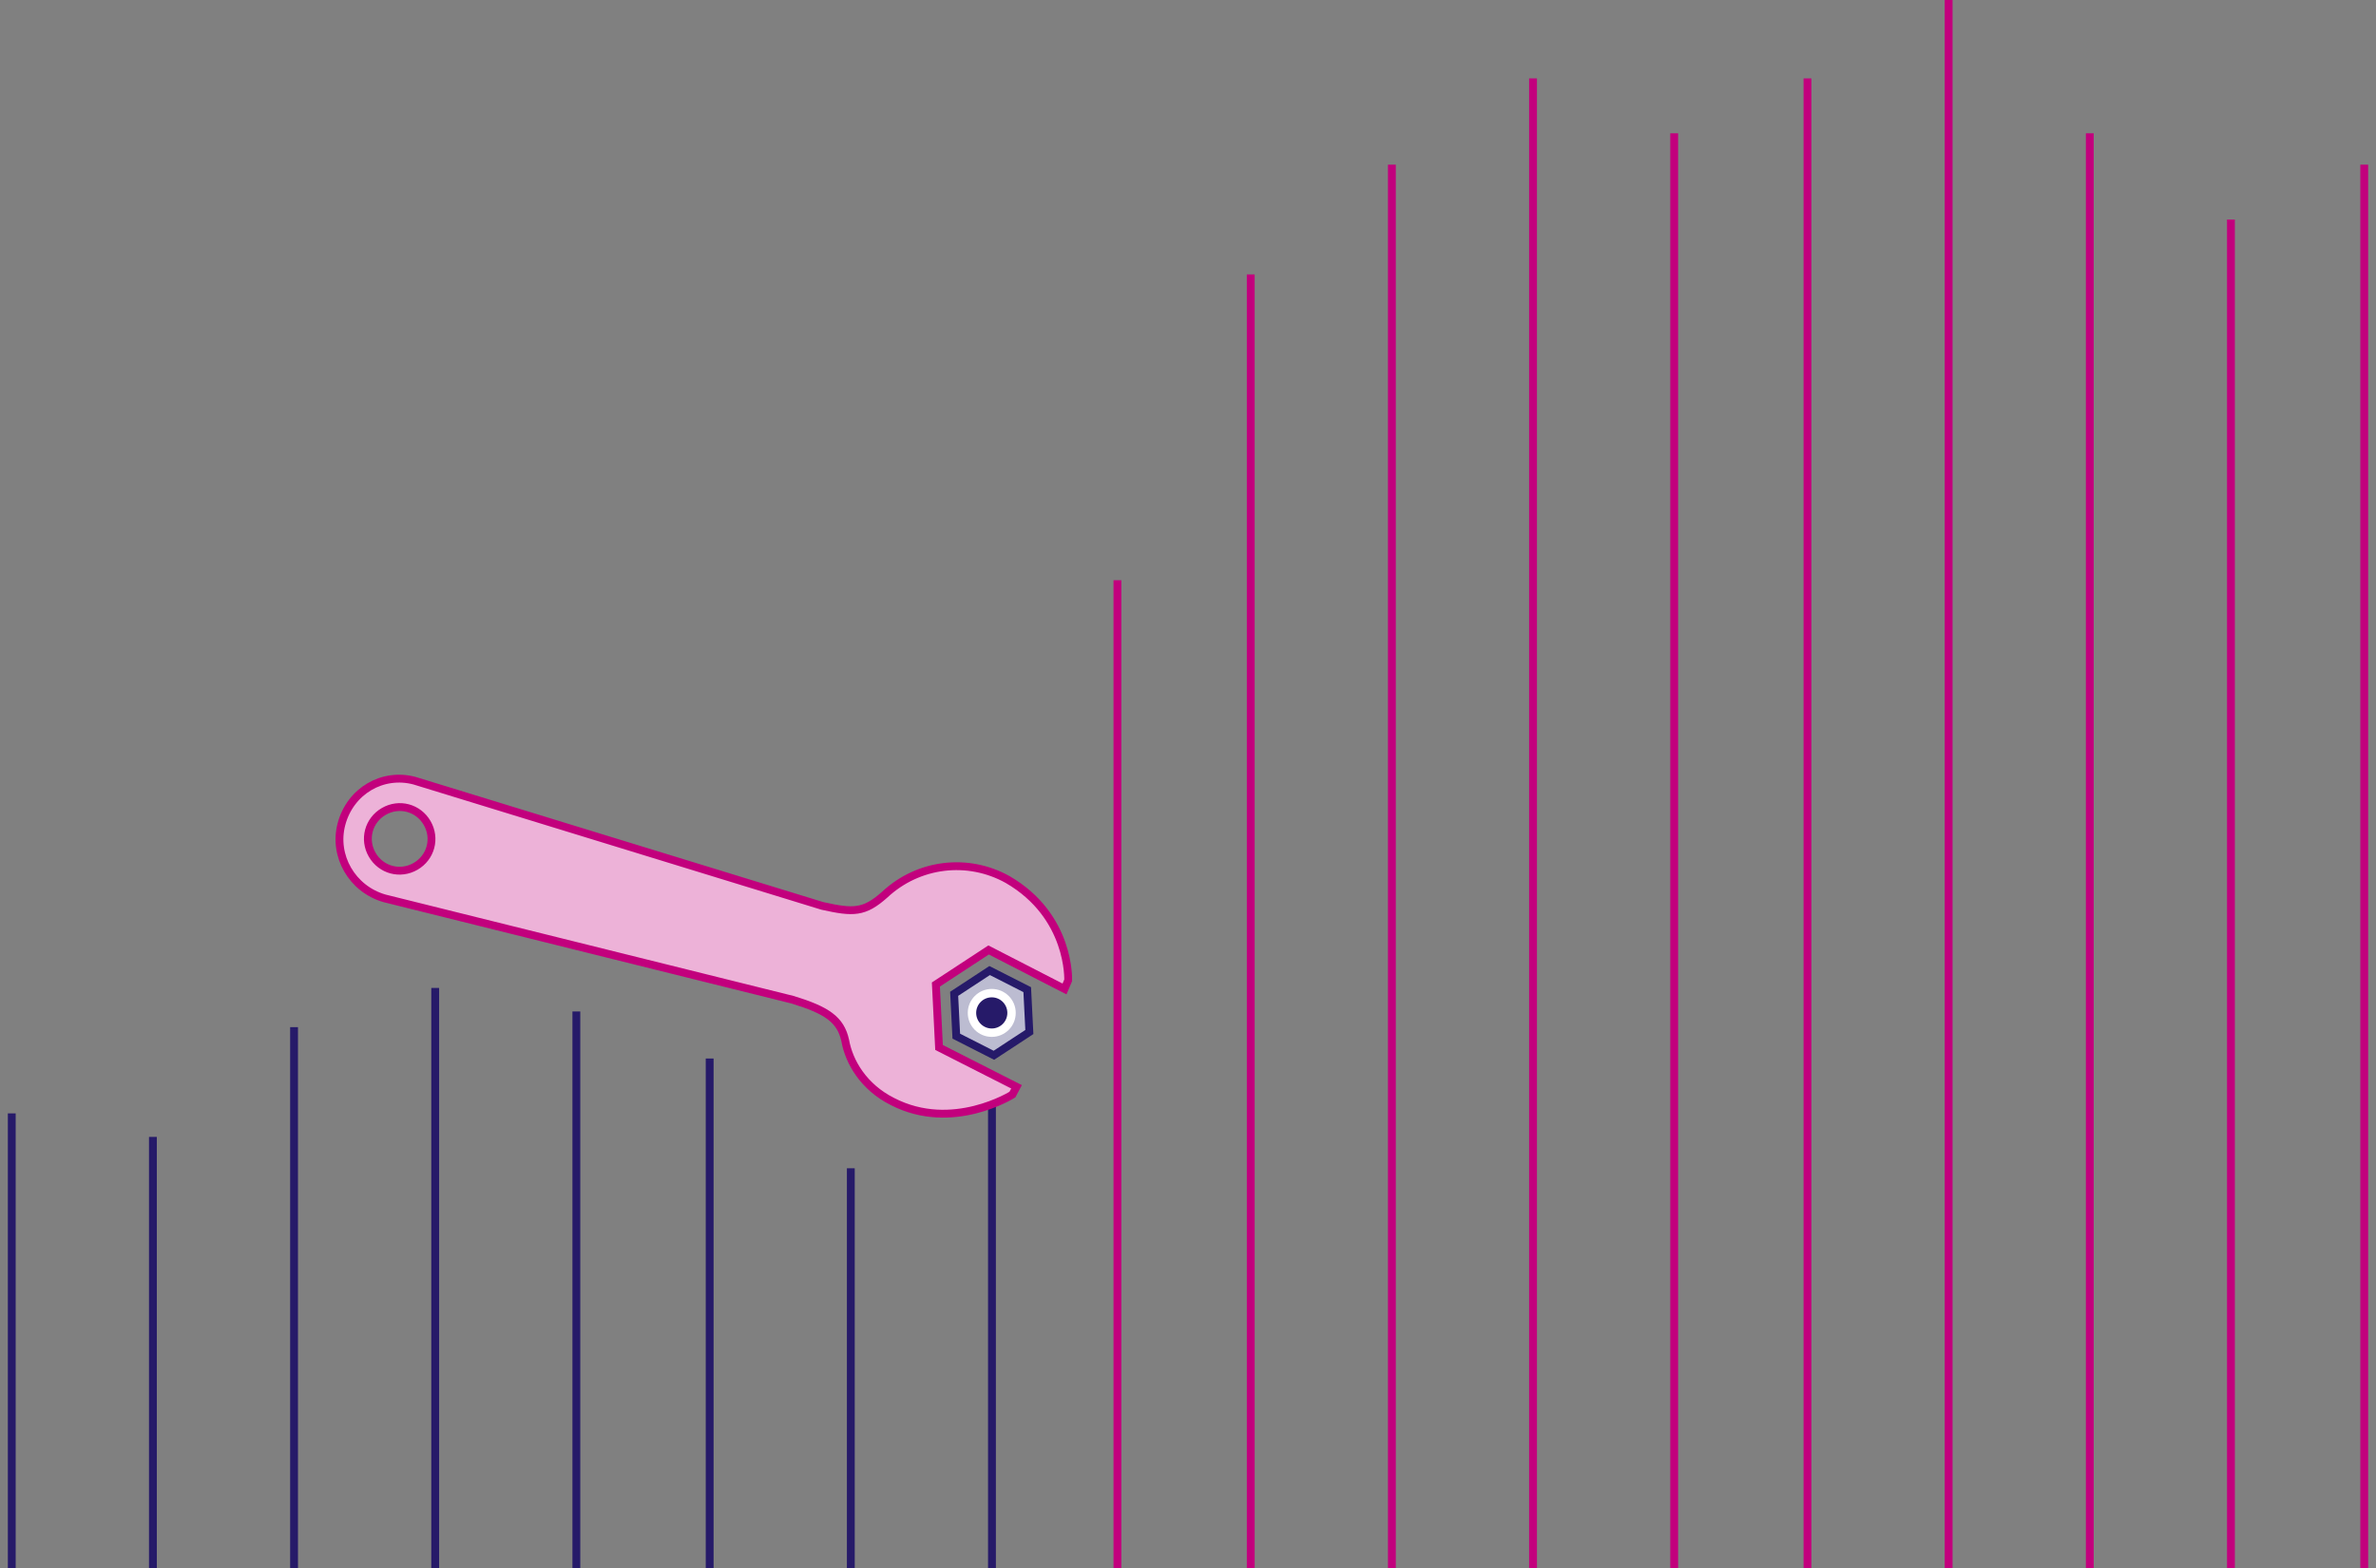 <?xml version="1.0" encoding="utf-8"?>
<!-- Generator: Adobe Illustrator 17.0.0, SVG Export Plug-In . SVG Version: 6.00 Build 0)  -->
<!DOCTYPE svg PUBLIC "-//W3C//DTD SVG 1.1//EN" "http://www.w3.org/Graphics/SVG/1.1/DTD/svg11.dtd">
<svg version="1.1" id="Слой_1" xmlns="http://www.w3.org/2000/svg" xmlns:xlink="http://www.w3.org/1999/xlink" x="0px" y="0px"
	 width="303px" height="200px" viewBox="0 0 303 200" enable-background="new 0 0 303 200" xml:space="preserve">
<rect x="0" y="0" width="303" height="200" fill="#808080" stroke="none"/>
<line fill="none" stroke="#261A69" stroke-miterlimit="10" x1="126.5" y1="141" x2="126.5" y2="200"/>
<line fill="none" stroke="#261A69" stroke-miterlimit="10" x1="55.5" y1="126" x2="55.5" y2="200"/>
<line fill="none" stroke="#261A69" stroke-miterlimit="10" x1="108.5" y1="149" x2="108.5" y2="200"/>
<line fill="none" stroke="#261A69" stroke-miterlimit="10" x1="37.5" y1="131" x2="37.5" y2="200"/>
<line fill="none" stroke="#261A69" stroke-miterlimit="10" x1="90.5" y1="135" x2="90.5" y2="200"/>
<line fill="none" stroke="#261A69" stroke-miterlimit="10" x1="19.5" y1="145" x2="19.5" y2="200"/>
<g>
	<path fill="#EDB2D8" stroke="#C2007D" stroke-miterlimit="10" d="M49.032,114.573c-4.125-1.187-6.569-5.411-5.484-9.476
		c1.128-4.229,5.248-6.614,9.314-5.529l52.008,15.969c3.946,0.879,5.334,0.901,7.964-1.446c4.289-3.995,10.588-4.752,15.667-1.916
		c8.071,4.68,7.717,12.86,7.717,12.86l-0.467,1.095l-9.68-4.975l-6.723,4.407l0.402,8.029l9.883,5.017l-0.526,0.992
		c0,0-7.65,4.84-15.304,0.881c-3.686-1.855-5.534-5.048-6.021-7.791c-0.59-2.684-2.368-3.855-6.716-5.189L49.032,114.573z
		 M52.996,110.492c1.957-1.133,2.608-3.572,1.476-5.529c-1.133-1.957-3.572-2.608-5.529-1.476c-1.957,1.133-2.608,3.572-1.476,5.529
		C48.6,110.974,51.039,111.624,52.996,110.492z"/>
</g>
<polygon fill="#BCBCD1" stroke="#261A69" stroke-miterlimit="10" points="126.745,134.587 131.269,131.622 130.998,126.219 
	126.203,123.782 121.679,126.748 121.95,132.15 "/>
<circle fill="#FFFFFF" cx="126.474" cy="129.185" r="3.058"/>
<circle fill="#261A69" cx="126.474" cy="129.185" r="1.987"/>
<line fill="none" stroke="#261A69" stroke-miterlimit="10" x1="73.5" y1="129" x2="73.5" y2="200"/>
<line fill="none" stroke="#261A69" stroke-miterlimit="10" x1="1.5" y1="142" x2="1.5" y2="200"/>
<line fill="none" stroke="#C2007D" stroke-miterlimit="10" x1="195.5" y1="10" x2="195.5" y2="200"/>
<line fill="none" stroke="#C2007D" stroke-miterlimit="10" x1="248.5" y1="0" x2="248.5" y2="200"/>
<line fill="none" stroke="#C2007D" stroke-miterlimit="10" x1="177.5" y1="21" x2="177.5" y2="200"/>
<line fill="none" stroke="#C2007D" stroke-miterlimit="10" x1="230.5" y1="10" x2="230.5" y2="200"/>
<line fill="none" stroke="#C2007D" stroke-miterlimit="10" x1="159.5" y1="35" x2="159.5" y2="200"/>
<line fill="none" stroke="#C2007D" stroke-miterlimit="10" x1="213.5" y1="17" x2="213.5" y2="200"/>
<line fill="none" stroke="#C2007D" stroke-miterlimit="10" x1="142.5" y1="74" x2="142.5" y2="200"/>
<line fill="none" stroke="#C2007D" stroke-miterlimit="10" x1="301.5" y1="21" x2="301.5" y2="200"/>
<line fill="none" stroke="#C2007D" stroke-miterlimit="10" x1="284.5" y1="28" x2="284.5" y2="200"/>
<line fill="none" stroke="#C2007D" stroke-miterlimit="10" x1="266.5" y1="17" x2="266.5" y2="200"/>
</svg>
